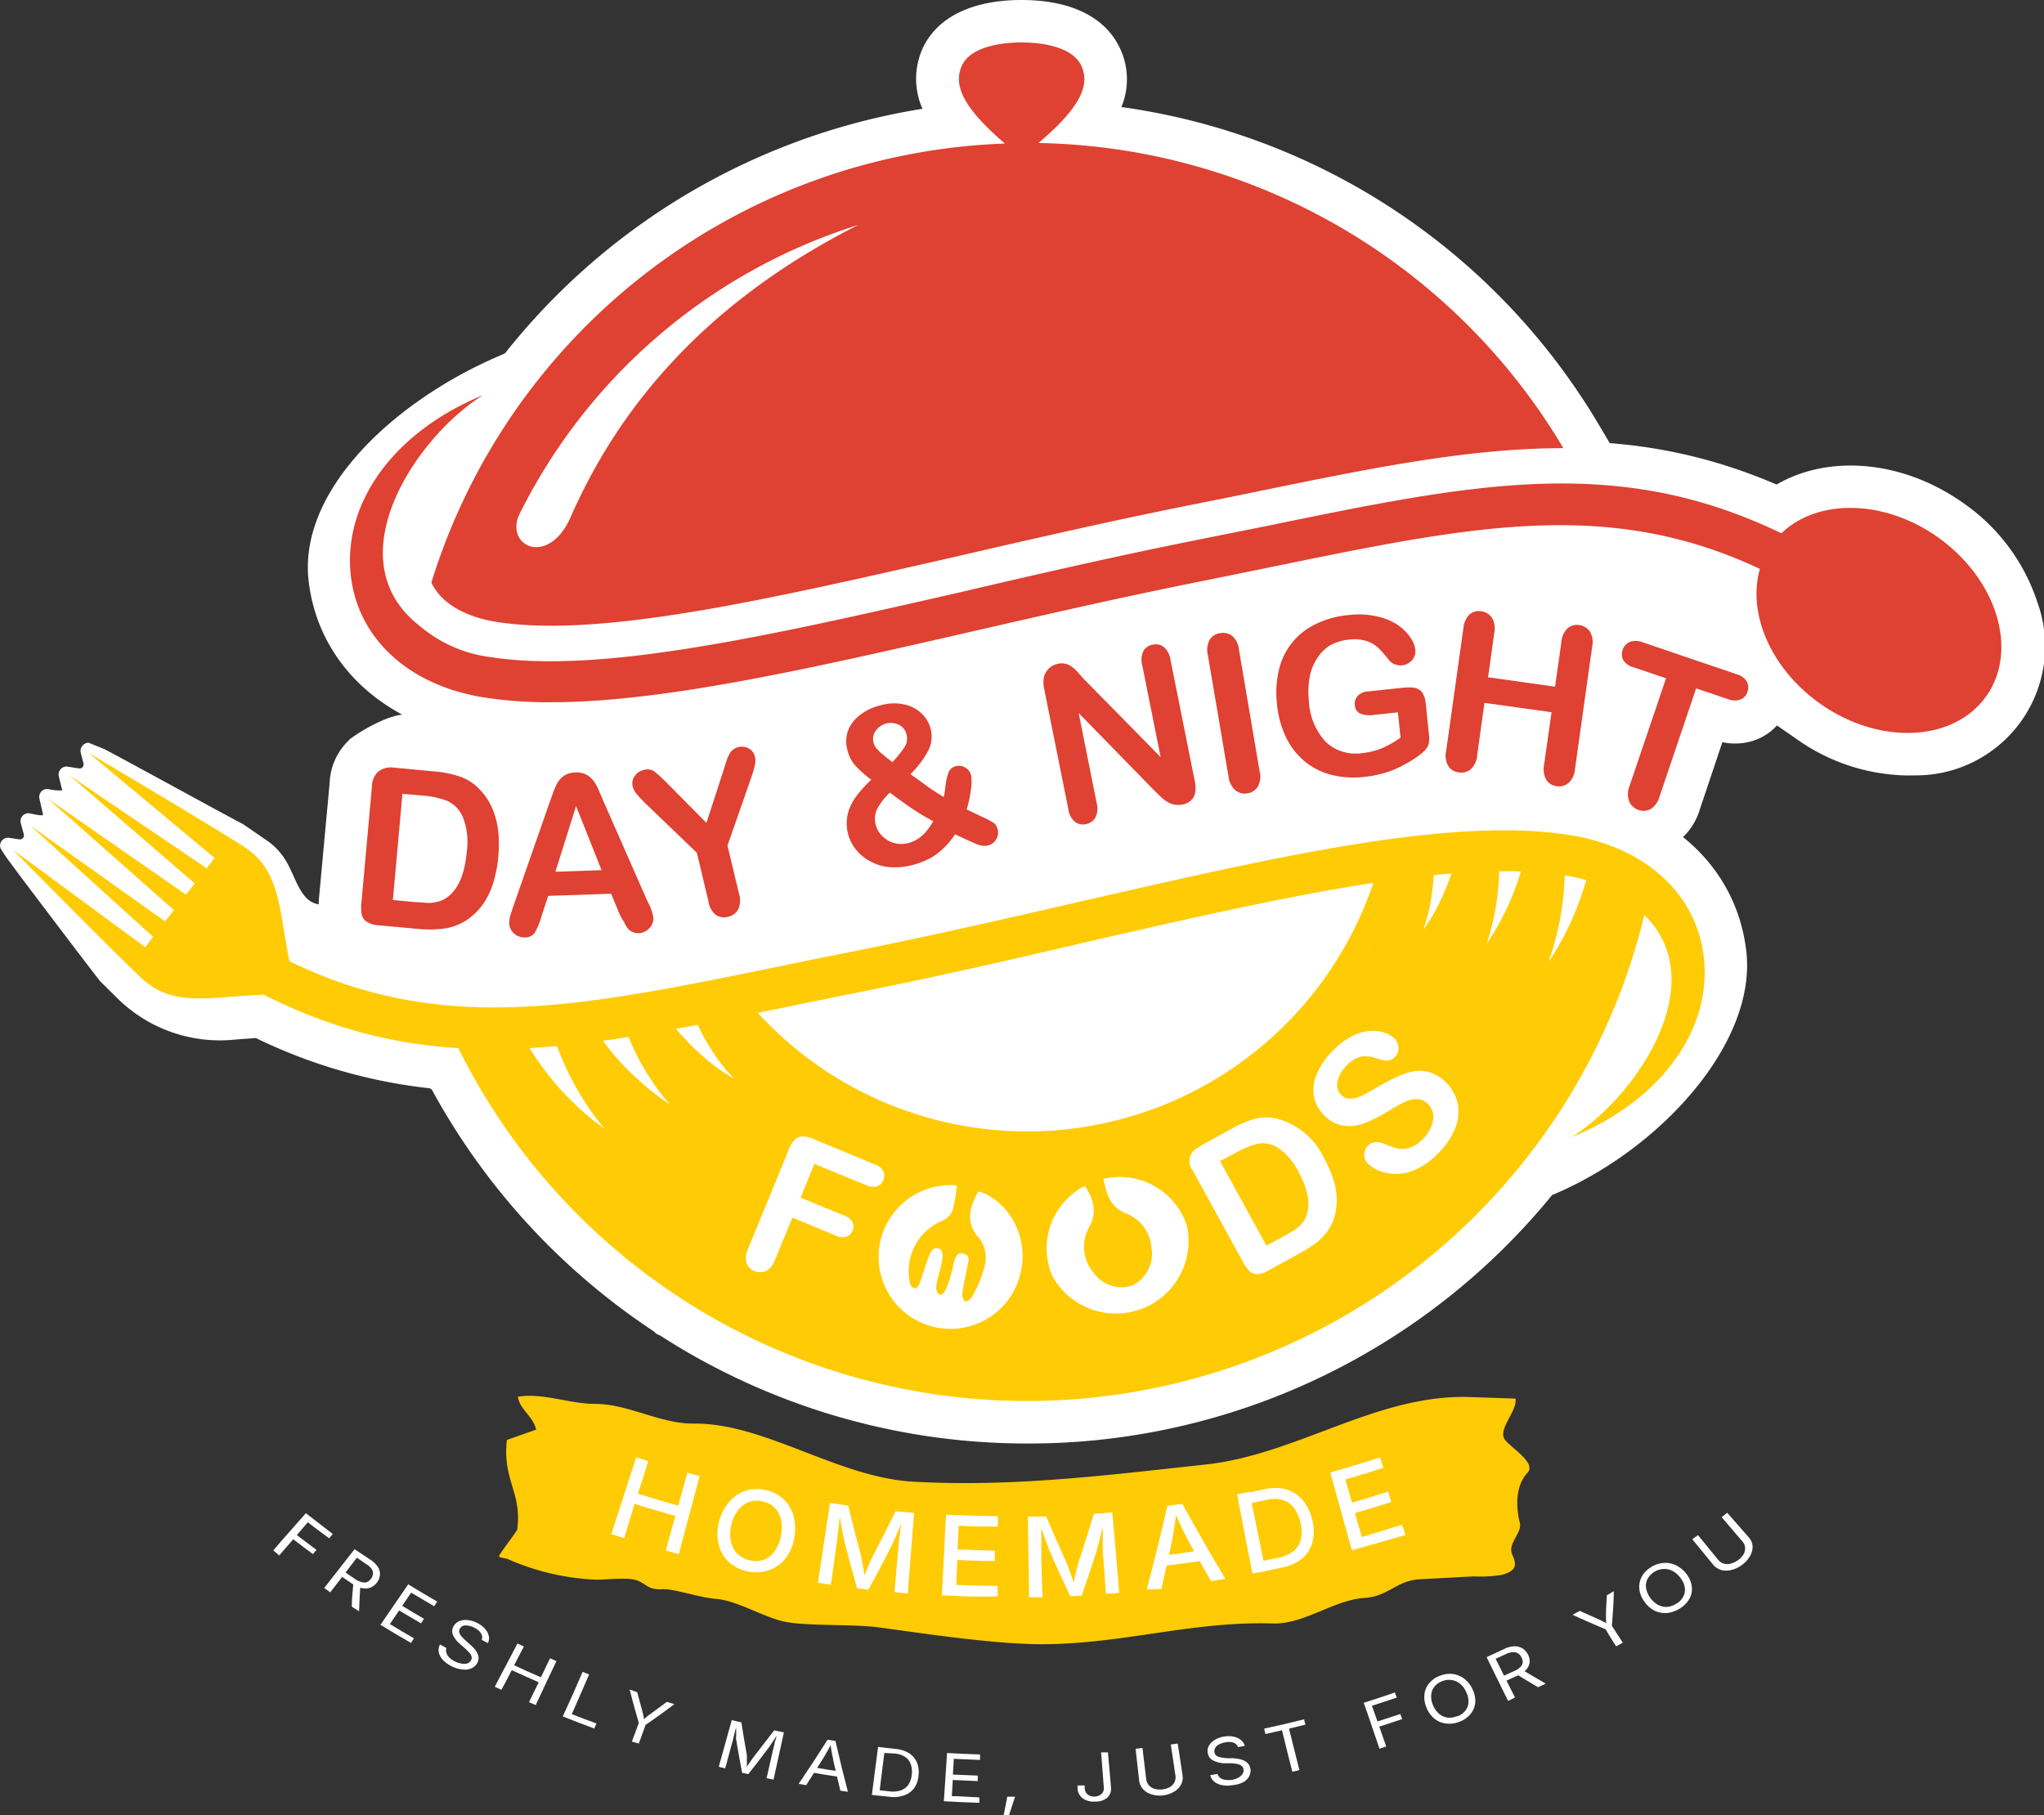 <svg xmlns="http://www.w3.org/2000/svg" viewBox="0 0 197.07 175"><rect x="0" y="0" width="197.07" height="175" fill="#333333" stroke="none"/><defs><style>.cls-1{fill:#fff;}.cls-2{fill:#ffcb05;}.cls-3{fill:#df4132;}</style></defs><g id="Layer_2" data-name="Layer 2"><g id="Layer_1-2" data-name="Layer 1"><g id="Design"><g id="Logo"><path class="cls-1" d="M26.35,149.49c1-1.2,2.1-2.39,3.14-3.59.86.67,1.72,1.33,2.59,2l-.34.42c-.69-.51-1.38-1-2.06-1.55-.35.41-.71.82-1.06,1.24.62.48,1.25.95,1.89,1.42l-.34.41c-.64-.47-1.27-.94-1.9-1.43l-1.35,1.56Z"/><path class="cls-1" d="M31.26,153.11l2.92-3.74,1.51,1a2.36,2.36,0,0,1,.75.72,1.24,1.24,0,0,1,.19.75,1.45,1.45,0,0,1-.27.72,1.54,1.54,0,0,1-.61.5,1.45,1.45,0,0,1-.81.07,2.63,2.63,0,0,1-1-.44l-1.23-.84.33-.42,1.2.82a1.68,1.68,0,0,0,.64.29.79.79,0,0,0,.51,0,1,1,0,0,0,.38-.32,1,1,0,0,0,.19-.46.71.71,0,0,0-.12-.47,1.69,1.69,0,0,0-.51-.47l-.92-.63-2.57,3.34Zm2.66,1.8c0-.82.1-1.64.17-2.45l.65.43c-.05.82-.09,1.65-.12,2.47Z"/><path class="cls-1" d="M36.68,156.66l2.68-3.9c.92.57,1.85,1.12,2.79,1.66l-.29.45-2.22-1.31-.86,1.27c.69.43,1.39.84,2.1,1.25-.1.14-.2.29-.29.44l-2.11-1.24c-.3.43-.6.87-.89,1.31.77.47,1.54.93,2.32,1.37l-.28.45C38.64,157.84,37.65,157.26,36.68,156.66Z"/><path class="cls-1" d="M43.51,160.64a2.88,2.88,0,0,1-.84-.63,1.55,1.55,0,0,1-.37-.72,1.17,1.17,0,0,1,.12-.73l.63.34a.62.62,0,0,0,0,.48,1,1,0,0,0,.28.44,2,2,0,0,0,.49.35,1.93,1.93,0,0,0,.65.22,1.14,1.14,0,0,0,.56,0,.67.67,0,0,0,.38-.3.49.49,0,0,0,.05-.39.93.93,0,0,0-.24-.38,3.59,3.59,0,0,0-.39-.39l-.5-.44a2.39,2.39,0,0,1-.67-.88.93.93,0,0,1,.08-.83,1.2,1.2,0,0,1,.58-.49,1.71,1.71,0,0,1,.82-.08,2.43,2.43,0,0,1,.9.29,2.31,2.31,0,0,1,.74.57,1.53,1.53,0,0,1,.35.68,1,1,0,0,1-.09.67l-.6-.31a.65.65,0,0,0-.07-.63,1.5,1.5,0,0,0-.62-.53,1.74,1.74,0,0,0-.58-.2,1,1,0,0,0-.49,0,.56.56,0,0,0-.33.27.45.45,0,0,0-.05.42,1,1,0,0,0,.25.4c.11.12.22.23.32.32l.41.36.36.34a2.41,2.41,0,0,1,.33.44,1.24,1.24,0,0,1,.17.5,1,1,0,0,1-.13.55,1.16,1.16,0,0,1-.55.5,1.56,1.56,0,0,1-.85.12A3,3,0,0,1,43.51,160.64Z"/><path class="cls-1" d="M47.7,162.63l2.19-4.16.62.28-.94,1.81c.85.4,1.71.79,2.58,1.16l.88-1.83.62.27c-.67,1.42-1.35,2.83-2,4.24l-.65-.28c.31-.64.62-1.28.94-1.92-.87-.38-1.74-.77-2.6-1.17-.32.64-.65,1.27-1,1.9Z"/><path class="cls-1" d="M54.26,165.49q1-2.15,1.91-4.29l.63.25c-.56,1.27-1.11,2.55-1.67,3.82q1.18.47,2.37.9c-.06.16-.13.33-.2.49C56.28,166.29,55.27,165.9,54.26,165.49Z"/><path class="cls-1" d="M60.92,167.92c.23-.6.45-1.2.67-1.8-.31-1.07-.61-2.14-.88-3.22l.73.26c.15.58.31,1.17.47,1.75.05.2.1.38.13.55a4.84,4.84,0,0,1,.08.64l-.27-.08a5.12,5.12,0,0,1,.48-.47,5.55,5.55,0,0,1,.46-.35l1.5-1.11.73.22c-.91.69-1.84,1.36-2.78,2-.21.6-.43,1.2-.65,1.8Z"/><path class="cls-1" d="M69.3,170.35c.42-1.5.83-3,1.25-4.5l.93.22c.16,1.05.34,2.1.53,3.16,0,.07,0,.16,0,.27s0,.23,0,.36,0,.25,0,.38,0,.24,0,.34l-.15,0,.19-.29.21-.32.21-.3.17-.24c.67-.86,1.32-1.72,2-2.59l.94.19-1,4.56-.67-.14c.2-.87.39-1.73.59-2.6,0-.09.05-.2.08-.32l.09-.38c0-.13.07-.26.11-.4s.07-.27.1-.4l0,0c-.08.13-.16.26-.25.39s-.17.27-.26.39-.16.24-.23.34l-.19.25c-.59.79-1.19,1.57-1.81,2.34l-.59-.13c-.18-1-.36-1.91-.52-2.87,0-.07,0-.17-.05-.29s0-.25,0-.4,0-.29,0-.45,0-.32-.05-.49l.06,0c0,.11-.06.24-.09.37s-.06.26-.1.4l-.1.39c0,.12-.06.23-.08.33-.24.86-.47,1.72-.7,2.58Z"/><path class="cls-1" d="M77,172q1.44-2.12,2.79-4.26l.76.12q.56,2.46,1.2,4.9l-.73-.11c-.24-1-.46-1.93-.68-2.9,0-.18-.08-.4-.13-.67s-.1-.6-.15-1l.12,0c-.19.37-.36.68-.5.92s-.25.44-.34.58c-.53.85-1.07,1.7-1.61,2.54Zm1.23-1.11.09-.51c.91.16,1.82.3,2.73.44,0,.17,0,.34-.08.51C80,171.19,79.11,171.05,78.2,170.89Z"/><path class="cls-1" d="M85.33,168.51c-.2,1.54-.39,3.08-.58,4.63l-.69-.08.6-4.63Zm.42,4.73-1.31-.14c0-.17,0-.35.07-.52l1.26.14a2.46,2.46,0,0,0,1.12-.11,1.53,1.53,0,0,0,.71-.56,2.14,2.14,0,0,0,.31-1,2.19,2.19,0,0,0-.12-1,1.38,1.38,0,0,0-.55-.67,2.18,2.18,0,0,0-1-.31L84.94,169l.06-.52,1.35.15a2.84,2.84,0,0,1,1.28.4,2.06,2.06,0,0,1,.76.87,2.44,2.44,0,0,1,.17,1.26,2.46,2.46,0,0,1-.41,1.23,2,2,0,0,1-1,.72A3,3,0,0,1,85.75,173.24Z"/><path class="cls-1" d="M91,173.67c.1-1.55.21-3.1.31-4.65,1.06.06,2.12.11,3.18.14,0,.18,0,.35,0,.53l-2.53-.11-.09,1.52,2.4.1c0,.18,0,.35,0,.53l-2.41-.11-.09,1.56c.88,0,1.77.09,2.65.12,0,.17,0,.35,0,.52Q92.64,173.77,91,173.67Z"/><path class="cls-1" d="M96.77,175c.12-.59.23-1.18.35-1.77h.75c-.19.59-.39,1.18-.58,1.77Z"/><path class="cls-1" d="M105.6,173.7a1.8,1.8,0,0,1-1.2-.3,1.27,1.27,0,0,1-.51-1,2,2,0,0,0,0-.25l.69,0c0,.08,0,.17,0,.25a.81.81,0,0,0,.3.63,1,1,0,0,0,.69.19,1,1,0,0,0,.65-.27.78.78,0,0,0,.2-.67c-.09-1.1-.17-2.21-.26-3.32l.66,0c.1,1.11.2,2.21.29,3.32a1.21,1.21,0,0,1-.36,1.06A1.74,1.74,0,0,1,105.6,173.7Z"/><path class="cls-1" d="M112.18,173.1A2.55,2.55,0,0,1,111,173a1.76,1.76,0,0,1-.81-.51,1.5,1.5,0,0,1-.36-.82c-.11-1-.23-2-.34-3.06l.66-.07.36,3a1.13,1.13,0,0,0,.24.57,1.29,1.29,0,0,0,.54.36,2,2,0,0,0,.79.06,2,2,0,0,0,.74-.24,1.25,1.25,0,0,0,.42-.47,1.09,1.09,0,0,0,.09-.62l-.45-3,.67-.09c.15,1,.31,2,.46,3.05a1.4,1.4,0,0,1-.13.88,1.66,1.66,0,0,1-.64.68A2.69,2.69,0,0,1,112.18,173.1Z"/><path class="cls-1" d="M118.83,172.12a2.86,2.86,0,0,1-1,0,1.61,1.61,0,0,1-.75-.33,1.24,1.24,0,0,1-.4-.63l.7-.12a.79.79,0,0,0,.29.4,1.1,1.1,0,0,0,.5.17,2.44,2.44,0,0,0,.6,0,2.19,2.19,0,0,0,.64-.22,1.2,1.2,0,0,0,.4-.37.62.62,0,0,0,.07-.46.46.46,0,0,0-.22-.33,1,1,0,0,0-.42-.16,4.8,4.8,0,0,0-.56-.06l-.67,0a2.51,2.51,0,0,1-1.08-.29.92.92,0,0,1-.48-.69,1,1,0,0,1,.11-.72,1.48,1.48,0,0,1,.56-.55,2.31,2.31,0,0,1,.87-.32,2.65,2.65,0,0,1,.93,0,1.72,1.72,0,0,1,.71.32,1.09,1.09,0,0,1,.38.57l-.65.13a.72.72,0,0,0-.48-.45,1.55,1.55,0,0,0-.81,0,1.82,1.82,0,0,0-.57.2.83.83,0,0,0-.34.33.58.58,0,0,0-.07.41.51.51,0,0,0,.24.36,1.41,1.41,0,0,0,.45.15l.45.06.55,0a5,5,0,0,1,.5.05,2.65,2.65,0,0,1,.54.13,1.56,1.56,0,0,1,.46.29,1,1,0,0,1,.27.51,1.12,1.12,0,0,1-.09.72,1.38,1.38,0,0,1-.56.6A2.78,2.78,0,0,1,118.83,172.12Z"/><path class="cls-1" d="M122,167.19l-.12-.52c1.29-.27,2.58-.57,3.86-.9,0,.17.09.34.14.51l-1.6.39,1,4-.68.16c-.34-1.34-.68-2.68-1-4Z"/><path class="cls-1" d="M133,168.61c-.51-1.48-1-3-1.52-4.43,1-.32,2-.64,3-1,.07.17.13.33.19.5l-2.4.79.54,1.51,2.2-.72.18.49-2.21.73c.22.63.45,1.27.67,1.91Z"/><path class="cls-1" d="M140.73,166a2.67,2.67,0,0,1-1.29.18,2.25,2.25,0,0,1-1.13-.46,2.67,2.67,0,0,1-.78-1.08,2.56,2.56,0,0,1-.19-1.3,1.94,1.94,0,0,1,.47-1.06,2.33,2.33,0,0,1,1-.7,2.57,2.57,0,0,1,1.24-.18,2.3,2.3,0,0,1,1.11.45,2.57,2.57,0,0,1,.82,1.05,2.36,2.36,0,0,1,.25,1.29,2,2,0,0,1-.46,1.08A2.45,2.45,0,0,1,140.73,166Zm-.22-.51a1.74,1.74,0,0,0,.74-.52,1.4,1.4,0,0,0,.33-.8,1.94,1.94,0,0,0-.21-1,2.08,2.08,0,0,0-.63-.85,1.64,1.64,0,0,0-.82-.34,1.69,1.69,0,0,0-.88.12,1.64,1.64,0,0,0-.72.5,1.4,1.4,0,0,0-.33.8,2,2,0,0,0,.17,1,2.09,2.09,0,0,0,.61.86,1.54,1.54,0,0,0,.83.35A1.81,1.81,0,0,0,140.51,165.45Z"/><path class="cls-1" d="M145.4,164l-2.07-4.22L145,159a2.55,2.55,0,0,1,1-.27,1.51,1.51,0,0,1,.78.2,1.49,1.49,0,0,1,.53.58,1.36,1.36,0,0,1,.17.74,1.25,1.25,0,0,1-.31.71,2.59,2.59,0,0,1-.86.6l-1.35.61-.24-.48,1.31-.59a1.72,1.72,0,0,0,.58-.39.74.74,0,0,0,.2-.43.88.88,0,0,0-.12-.48.94.94,0,0,0-.33-.38.78.78,0,0,0-.49-.12,1.64,1.64,0,0,0-.67.18l-1,.46c.62,1.24,1.24,2.49,1.87,3.73Zm2.89-1.32c-.73-.43-1.46-.87-2.18-1.32l.71-.33c.73.44,1.47.87,2.21,1.3Z"/><path class="cls-1" d="M155.82,158.74c-.35-.55-.7-1.09-1-1.64-1.08-.45-2.15-.92-3.2-1.41l.69-.37,1.73.77c.2.09.38.17.54.26a5.23,5.23,0,0,1,.57.35l-.24.14a4.39,4.39,0,0,1-.07-.65c0-.18,0-.37,0-.56,0-.61.06-1.21.08-1.81l.67-.4c0,1.11-.1,2.22-.18,3.34l1.05,1.62Z"/><path class="cls-1" d="M162,155.06a2.89,2.89,0,0,1-1.25.46,2.33,2.33,0,0,1-1.22-.22,2.61,2.61,0,0,1-1-.9,2.44,2.44,0,0,1-.48-1.23,2.15,2.15,0,0,1,.23-1.14,2.45,2.45,0,0,1,.86-.9,2.61,2.61,0,0,1,1.19-.43,2.32,2.32,0,0,1,1.21.2,2.79,2.79,0,0,1,1.05.85,2.42,2.42,0,0,1,.52,1.21,1.94,1.94,0,0,1-.21,1.16A2.57,2.57,0,0,1,162,155.06Zm-.33-.45a1.8,1.8,0,0,0,.62-.67,1.39,1.39,0,0,0,.15-.86,2,2,0,0,0-.42-.94,2.22,2.22,0,0,0-.82-.7,1.74,1.74,0,0,0-.89-.16,1.89,1.89,0,0,0-1.46.95,1.44,1.44,0,0,0-.15.85,2.34,2.34,0,0,0,1.18,1.67,1.68,1.68,0,0,0,.9.18A2,2,0,0,0,161.64,154.61Z"/><path class="cls-1" d="M168,150.85a2.79,2.79,0,0,1-1.07.52,1.88,1.88,0,0,1-1,0,1.63,1.63,0,0,1-.77-.52l-2-2.44.55-.4,1.95,2.39a1.12,1.12,0,0,0,.53.36,1.29,1.29,0,0,0,.68,0,2,2,0,0,0,.73-.36,1.81,1.81,0,0,0,.53-.59,1.17,1.17,0,0,0,.12-.62,1,1,0,0,0-.26-.57l-2-2.34.54-.42,2.07,2.36a1.43,1.43,0,0,1,.37.83,1.74,1.74,0,0,1-.21.92A2.72,2.72,0,0,1,168,150.85Z"/><path class="cls-2" d="M147.27,142c.89-.92-1.54-2.38-2.15-3.15-.8-1,1.18-2.76,1-4l-4.39-.15c-9-.31-16.7,5.6-25.62,6.52-9.29,1-18.38,2.18-28.07,1.64-7.31-.41-14.35-5.71-21.24-5.6-3.18,0-6.26-1.9-9.42-1.9-2.5,0-5-1.09-7.45-.69.2,1.28,1.48,1.87,1.76,3.17l-2.82,1c-.44,3.92,1.47,5,1,8.63,0,.13-1.84,2.5-1.76,2.61s.69.18.82.23a23.58,23.58,0,0,0,8.5,2c1,0,2.09-.14,3.13-.08,1.73.09,1.55,1.1,3.28,1,1.22-.06,3.35.77,5.27.94,2.15.19,4.89,2,7,2.27,2.3.33,6.37.17,8.54.46,4.69.63,11.56,1.69,16.24,1.63,7.69-.1,14.14-2.23,21.83-2,3,.1,5.88-2.27,8.83-2.46,2.3-.14,3.09-1.68,5.34-1.8l5.2-.28a12.38,12.38,0,0,0,2.73-.15c1.15-.34,1.54-.75,1-1.9s1-2.12.7-3.17C146.15,145.28,146.1,143.26,147.27,142Z"/><path class="cls-1" d="M58.94,147.91l2.4-7.4,1.16.37c-.32,1.05-.65,2.1-1,3.14,1.29.41,2.59.79,3.89,1.15.3-1.06.59-2.11.88-3.17l1.18.32c-.66,2.51-1.33,5-2,7.52l-1.26-.34c.31-1.11.61-2.23.92-3.34-1.31-.36-2.62-.75-3.93-1.16l-1,3.31Z"/><path class="cls-1" d="M72.13,151.52a3.84,3.84,0,0,1-1.82-.88,3.38,3.38,0,0,1-1-1.64,4.32,4.32,0,0,1,0-2.2,4.44,4.44,0,0,1,1-2,3.49,3.49,0,0,1,1.56-1.06,3.68,3.68,0,0,1,1.9-.08,3.61,3.61,0,0,1,1.71.83,3.4,3.4,0,0,1,1,1.58,4.58,4.58,0,0,1,.1,2.2,4.49,4.49,0,0,1-.85,2,3.39,3.39,0,0,1-1.57,1.11A3.78,3.78,0,0,1,72.13,151.52Zm.22-1.07a2.36,2.36,0,0,0,1.32-.07,2.19,2.19,0,0,0,1-.8,3.44,3.44,0,0,0,.62-1.5,3.84,3.84,0,0,0,0-1.63,2.36,2.36,0,0,0-.66-1.13,2.29,2.29,0,0,0-1.14-.57,2.24,2.24,0,0,0-2.32.85,3.54,3.54,0,0,0-.67,1.49,3.43,3.43,0,0,0,0,1.62,2.23,2.23,0,0,0,.65,1.15A2.51,2.51,0,0,0,72.35,150.45Z"/><path class="cls-1" d="M78.86,152.61c.39-2.57.77-5.13,1.16-7.7l1.76.25c.38,1.56.77,3.11,1.19,4.66,0,.13.07.31.11.51s.08.44.12.68.09.48.12.72.07.45.1.64l-.27,0,.24-.58c.09-.22.18-.45.28-.68s.18-.44.27-.64.17-.36.24-.49c.74-1.41,1.46-2.84,2.17-4.27l1.78.16q-.3,3.87-.61,7.76l-1.28-.11c.13-1.39.25-2.78.37-4.17q0-.24.06-.57c0-.23,0-.46.08-.71s0-.5.08-.75,0-.5.08-.73H87l-.3.76-.32.76c-.11.24-.2.46-.3.66l-.23.5c-.69,1.33-1.39,2.67-2.12,4l-1.09-.12c-.42-1.46-.81-2.92-1.19-4.37,0-.14-.08-.32-.12-.53s-.09-.45-.14-.7-.09-.53-.14-.81-.1-.56-.14-.84l.1,0c0,.21-.05.44-.08.69s-.05.5-.08.75-.06.49-.09.72-.05.42-.07.59c-.2,1.38-.39,2.77-.58,4.15Z"/><path class="cls-1" d="M90.81,153.81q.21-3.88.4-7.77c1.66.08,3.31.13,5,.15,0,.34,0,.68,0,1-1.27,0-2.53,0-3.79-.09,0,.77-.07,1.54-.1,2.31,1.2,0,2.39.09,3.59.1,0,.34,0,.68,0,1-1.21,0-2.41-.05-3.62-.1,0,.8-.07,1.6-.1,2.4,1.34.05,2.67.09,4,.1,0,.34,0,.68,0,1C94.36,154,92.59,153.9,90.81,153.81Z"/><path class="cls-1" d="M99.22,154l-.12-7.78,1.77,0c.62,1.47,1.27,2.93,1.93,4.39.06.13.12.3.2.49l.23.65.24.69c.07.23.14.43.2.61l-.27,0c0-.18.08-.38.14-.61s.1-.47.16-.71.11-.47.17-.68a4.36,4.36,0,0,1,.15-.52q.75-2.28,1.44-4.57l1.78-.14q.35,3.87.67,7.76l-1.28.1-.31-4.18c0-.16,0-.35,0-.57s0-.46,0-.71,0-.5,0-.75,0-.5,0-.73h.09c0,.26-.11.53-.17.8s-.13.54-.19.8-.12.49-.18.7l-.15.53c-.46,1.43-.94,2.86-1.43,4.29l-1.1.05c-.65-1.37-1.28-2.74-1.88-4.12-.06-.13-.13-.29-.21-.49l-.25-.68c-.09-.24-.18-.5-.27-.77s-.19-.53-.28-.8h.1c0,.21,0,.44,0,.69s0,.5,0,.76,0,.49,0,.72,0,.43,0,.6c0,1.39.07,2.79.11,4.19Z"/><path class="cls-1" d="M110.55,153.26q1.08-4,2-8.08L114,145q2,3.65,4.14,7.22l-1.38.23q-1.15-2-2.25-4c-.17-.33-.36-.72-.58-1.17s-.45-1-.73-1.63l.24,0c-.08.7-.17,1.29-.25,1.79s-.15.92-.22,1.27c-.32,1.5-.65,3-1,4.49Zm1.37-2.23-.12-1c1.42-.17,2.83-.37,4.24-.59l.15,1C114.77,150.66,113.35,150.86,111.92,151Z"/><path class="cls-1" d="M120.46,143.84l1.56,7.63-1.27.25c-.49-2.55-1-5.09-1.48-7.64Zm3,7.33-2,.43c-.06-.35-.13-.69-.2-1l2-.41a3.27,3.27,0,0,0,1.48-.66,2.08,2.08,0,0,0,.69-1.16,3.48,3.48,0,0,0-.06-1.59,3.58,3.58,0,0,0-.65-1.43,2.18,2.18,0,0,0-1.09-.74,3.2,3.2,0,0,0-1.51,0c-.65.15-1.31.28-2,.41l-.21-1,2-.43a4.37,4.37,0,0,1,2.07,0,3.29,3.29,0,0,1,1.57,1,4.52,4.52,0,0,1,.95,1.91,4.22,4.22,0,0,1,.05,2.14,3.19,3.19,0,0,1-1,1.63A4.6,4.6,0,0,1,123.44,151.17Z"/><path class="cls-1" d="M130.34,149.47c-.7-2.5-1.39-5-2.09-7.5,1.61-.45,3.22-.93,4.81-1.45.11.33.21.65.32,1-1.22.4-2.44.77-3.67,1.13.21.74.43,1.48.64,2.23,1.17-.34,2.32-.69,3.48-1.06.1.32.2.64.31,1-1.17.37-2.33.73-3.5,1.07l.66,2.3c1.3-.37,2.59-.77,3.88-1.19l.32,1Q132.92,148.75,130.34,149.47Z"/><g id="Label_3" data-name="Label 3"><circle class="cls-1" cx="99.56" cy="74.18" r="60.16" transform="translate(3.93 153.36) rotate(-76.32)"/><path class="cls-1" d="M41.59,56.15c.9,1.92,3.14,3.29,6.26,3.79,9.94,1.57,25.92-2.09,44.42-6.32,7.32-1.67,14.89-3.41,22.76-5q3.41-.68,6.57-1.33c10.83-2.22,20.15-4.13,29.13-4.1a60.08,60.08,0,0,0-50.61-29.42c3.89-3.3,5-5.53,4.12-7.48S100,4.09,98.49,4.09s-4.82.26-5.74,2.22.23,4.2,4.14,7.51A60.12,60.12,0,0,0,41.59,56.15Z"/><path class="cls-1" d="M53.1,64.4A37.43,37.43,0,0,1,47.21,64c-4.5-.71-7.81-2.87-9.32-6.09l-.68-1.44.47-1.51A64.29,64.29,0,0,1,88.94,10.49,7.13,7.13,0,0,1,89,4.57C90.42,1.62,93.78,0,98.49,0s8,1.61,9.44,4.55a7,7,0,0,1,.19,5.77,63.69,63.69,0,0,1,46.13,30.8l3.68,6.21-7.21,0c-8.57,0-17.71,1.85-28.29,4l-6.6,1.34c-7.82,1.56-15.36,3.28-22.65,5C77.45,61.21,63.51,64.4,53.1,64.4Zm-6.88-9.21a7.17,7.17,0,0,0,2.27.7c9.16,1.45,24.76-2.12,42.84-6.25,7.37-1.69,15-3.43,22.9-5l6.55-1.33a217.5,217.5,0,0,1,22.48-3.83,55.63,55.63,0,0,0-43.21-21.59l-1.5,0L97,17.91A56.09,56.09,0,0,0,46.22,55.19ZM97.08,8.29a15.33,15.33,0,0,0,1.41,1.48A14.16,14.16,0,0,0,99.9,8.29,11.09,11.09,0,0,0,97.08,8.29Z"/><path class="cls-1" d="M186.8,51.76c-5.2-3.64-11.58-3.67-15-.33-15.82-7.65-29.59-4.83-49.46-.75L115.7,52c-7.82,1.56-15.37,3.29-22.67,5-18.85,4.31-35.12,8-45.72,6.36a13,13,0,0,1-6.83-3c-8.26-6.37-.45-18.17,6.09-22.26C38,41.62,33,48.49,33.83,55.56c.72,6.07,5.65,10.56,12.87,11.69a40.24,40.24,0,0,0,6.39.46c10.83,0,24.94-3.23,40.84-6.87,7.27-1.67,14.79-3.39,22.56-4.93l6.62-1.35c18.9-3.87,32-6.55,46.58.3-1.24,4.27,1,9.65,5.84,13,5.73,4,12.91,3.66,16-.79S192.54,55.78,186.8,51.76Z"/><path class="cls-1" d="M183.93,74.77a18.89,18.89,0,0,1-10.75-3.54c-4.91-3.43-9.87-6.33-9.94-11.41C150.9,55,141.16,55,123.93,58.57l-1.14.24-5.5,1.11c-7.69,1.53-15.16,3.24-22.38,4.89-16.39,3.76-30.48,7-41.82,7a45.79,45.79,0,0,1-7-.5C37,69.86,30.71,64,29.76,56.05c-1.06-8.94,8.65-17.76,19-22v7.52C45.18,43.75,41.22,48.87,41,53a4.52,4.52,0,0,0,2,4.12l.25.22a9,9,0,0,0,4.72,2c9.82,1.56,25.72-2.08,44.13-6.3,7-1.59,14.85-3.4,22.83-5l6.49-1.32c19.48-4,33.74-6.93,49.87,0,5-2.92,12.09-2.35,17.88,1.7a18.74,18.74,0,0,1,7.26,9.64,12.45,12.45,0,0,1-11.68,16.7Zm-10-19.72-.28,1c-.66,2.29.58,6,4.25,8.53a10.74,10.74,0,0,0,6.45,2,4.32,4.32,0,0,0,4.27-6.1,10.69,10.69,0,0,0-4.13-5.35h0c-3.86-2.7-8-2.5-9.86-.74Z"/><path class="cls-1" d="M151.38,80.52c-11.35-1.81-28,2-47.23,6.41-7.27,1.67-14.79,3.39-22.56,4.94q-3.42.67-6.61,1.34c-19.13,3.92-32.33,6.62-47.1-.54l0,0c-1-4.81-.82-8.57-4.17-10.86-2.07-1.41-15.19-9.19-15.19-9.19L20.69,82.72l-.76,1L6.69,74.75,18.78,85.18l-.85,1.08L4.61,77,16.77,87.75l-.85,1.09-13-9.24L14.76,90.32l-.76,1L1.24,81.93s10.7,10.85,12.57,12.53c3,2.7,6.63,1.62,11.53,1.45l0,0a46.71,46.71,0,0,0,18.82,5.18,61.12,61.12,0,0,0,21.42,24.1l0,0,0,0a61.21,61.21,0,0,0,92.85-36.9c6.67,6.51-.75,17.52-7,21.44,8.61-3.57,13.62-10.45,12.77-17.51C163.54,86.15,158.6,81.67,151.38,80.52ZM126,99.79l0,0,0,0Zm-44.11,7.35-.06,0,.11.06Zm-6.14-10,6.59-1.34c7.83-1.55,15.38-3.28,22.68-5,10-2.29,19.26-4.4,27.35-5.64A35.21,35.21,0,0,1,73.07,97.66Z"/><path class="cls-1" d="M9.66,94.61c.17.28-8.48-11.11-8.61-11.36a13,13,0,0,1-1-1.47.76.76,0,0,1,.82-1l1,.15a.39.39,0,0,0,.43-.48L2,79.36a.76.76,0,0,1,.9-.93c.65.14,1.31.27,1.25.1L3.8,77a.76.76,0,0,1,.84-.92A5.39,5.39,0,0,0,6,76.21l-.33-1.36a.76.76,0,0,1,.86-.93l1.09.17a.39.39,0,0,0,.43-.48l-.26-1a.8.8,0,0,1,.74-1l1.47.59c.31.11,13.81,7.52,13.39,7.23l2.54,1.75a6.36,6.36,0,0,1,1.81,2.12c.36.68.61,1.29.71,1.5,1.52,3.38,2.34,1.73,4.2,3.23,3.45,2.79-1.84-2.65-1.23,1,0,.26.08.52.13.78,7.94,3.39,15.57,3.73,24.47,2.63a.48.48,0,0,0,.24-.84l-8-6.49,12.63,6.52a.45.45,0,0,0,.3,0c4-.67,8.29-1.55,13-2.51l.28-.06,6.36-1.29c7.65-1.52,15.08-3.22,22.27-4.87l.37-.08c19.58-4.48,36.5-8.35,48.59-6.42,9.11,1.44,15.35,7.29,16.3,15.25,1.08,8.93-8.38,19.28-18.73,23.58l2.63-3.44A65.11,65.11,0,0,1,99,139.18h0a65.17,65.17,0,0,1-35.33-10.4l-.38-.17-.25-.24a65.39,65.39,0,0,1-21.35-23.21.44.44,0,0,0-.35-.24A50.93,50.93,0,0,1,24.7,100.1a.56.56,0,0,0-.25,0l-1.74.13a14.08,14.08,0,0,1-11.2-3.79m56.65,25.53A56.9,56.9,0,0,0,99,131h0a56.89,56.89,0,0,0,55.51-43.66l.37-1.51a15.08,15.08,0,0,0-4.17-1.25h0a52.42,52.42,0,0,0-13.86.1l-.61,1.81a39.17,39.17,0,0,1-8.57,14.3l1.67,1.37-.37.52-.56.42-1.42-1.6a40.29,40.29,0,0,1-3.84,3.41,39.13,39.13,0,0,1-21,8.1l7,3.61-29-5.64-.9-.7-13.62-11a104.67,104.67,0,0,1-16.76,2,57.24,57.24,0,0,0,19,20.5Zm14-21.93a31.13,31.13,0,0,0,43.19-9.42c-6,1.18-12.57,2.67-19.36,4.23-6.94,1.59-14.81,3.39-22.79,5ZM18.53,92.15A26.69,26.69,0,0,0,22.06,92c.39,0,.79-.07,1.19-.09l.29-.37c-.07-.4-.14-.79-.2-1.17a26,26,0,0,0-.72-3.48l-.25.32h0l-2,2.59,0,0Z"/><path class="cls-1" d="M36.55,89.14l3.93.36a11.45,11.45,0,0,0,1.85,0,5.55,5.55,0,0,0,1.57-.32,5.22,5.22,0,0,0,1.39-.76,6.23,6.23,0,0,0,1.4-1.5,7.56,7.56,0,0,0,.9-2,12.13,12.13,0,0,0,.46-2.46c.24-2.75-.35-4.86-1.77-6.35a4.7,4.7,0,0,0-1.9-1.26,10.43,10.43,0,0,0-2.6-.52L37.85,74a1.92,1.92,0,0,0-1.45.32,2,2,0,0,0-.57,1.39l-1,11.07a4.46,4.46,0,0,0,0,1.21,1.16,1.16,0,0,0,.48.76A2.44,2.44,0,0,0,36.55,89.14ZM38.8,76.57l2,.17a8.1,8.1,0,0,1,2.33.51,3,3,0,0,1,1.51,1.57A6.6,6.6,0,0,1,45,82.23c-.19,2.12-.82,3.56-1.91,4.34a2.49,2.49,0,0,1-.84.39,3.83,3.83,0,0,1-.9.13c-.39,0-.78,0-1.18-.07l-2.28-.21Z"/><path class="cls-1" d="M41.6,93.65c-.51,0-1,0-1.54-.08l-3.78-.35a6.59,6.59,0,0,1-3.1-1L33,92.12a5.31,5.31,0,0,1-2.17-3.42,9.41,9.41,0,0,1-.05-2.36l1-10.83a6,6,0,0,1,1.72-4l.27-.28.32-.22c1.25-.87,3.85-2.32,5.35-2.11l2.75,1.44a14.58,14.58,0,0,1,3.53.72,9,9,0,0,1,3.59,2.36c2.23,2.32,3.2,5.53,2.84,9.49a16.1,16.1,0,0,1-.6,3.26,11.75,11.75,0,0,1-1.4,3,10.44,10.44,0,0,1-2.32,2.5,9.34,9.34,0,0,1-2.51,1.38,10.32,10.32,0,0,1-2.68.56C42.28,93.64,41.94,93.65,41.6,93.65Z"/><path class="cls-1" d="M57.71,76.1a4,4,0,0,0-.46-.81,2.17,2.17,0,0,0-.71-.6,2,2,0,0,0-1.06-.2,2.06,2.06,0,0,0-1,.27,2.14,2.14,0,0,0-.67.67,5.65,5.65,0,0,0-.45,1l-.36,1-3.49,10c-.14.4-.24.71-.3.94a2,2,0,0,0-.08.64,1.31,1.31,0,0,0,.47.95,1.42,1.42,0,0,0,1,.39,1.13,1.13,0,0,0,1-.44,6.68,6.68,0,0,0,.65-1.56l.65-2,6.07-.21.78,1.88c.1.23.23.5.39.8a3,3,0,0,0,.39.67,1.15,1.15,0,0,0,.45.33,1.17,1.17,0,0,0,.61.11,1.44,1.44,0,0,0,1-.47,1.4,1.4,0,0,0,.4-1,5,5,0,0,0-.52-1.6l-4.24-9.64C58,76.78,57.84,76.39,57.71,76.1Zm-4.16,8,2-6.35L58,83.9Z"/><path class="cls-1" d="M50.66,94.44h-.12A5.47,5.47,0,0,1,46.85,93,5.39,5.39,0,0,1,45,89.21V89.1a6.52,6.52,0,0,1,.23-1.81c.08-.3.21-.7.39-1.21l3.49-10c.08-.26.21-.61.35-1a10.1,10.1,0,0,1,.79-1.74,6.21,6.21,0,0,1,2.06-2.08,6.63,6.63,0,0,1,1.19-.54l1.63-5.13,2,5a6.06,6.06,0,0,1,1.21.44,6.37,6.37,0,0,1,2.22,1.86,7.81,7.81,0,0,1,.9,1.57c.15.31.33.73.54,1.25l4.16,9.46A9,9,0,0,1,67,87.92l0,.53a5.59,5.59,0,0,1-5.33,5.6,5.22,5.22,0,0,1-2.49-.47,5.17,5.17,0,0,1-1.91-1.46l-.08-.1a7.09,7.09,0,0,1-.84-1.37l-.15-.29-.42,0A11.42,11.42,0,0,1,55.09,92l-.32.48A5.24,5.24,0,0,1,50.66,94.44Z"/><path class="cls-1" d="M72.8,73.77a1.67,1.67,0,0,0,0-.83,1.16,1.16,0,0,0-.57-.76,1.31,1.31,0,0,0-1-.15,1.33,1.33,0,0,0-.57.28,1.41,1.41,0,0,0-.36.48,4.73,4.73,0,0,0-.25.62c-.07.21-.15.48-.25.79l-1.67,5.14-3.78-3.82a12.65,12.65,0,0,0-1.27-1.16,1.21,1.21,0,0,0-1-.12,1.37,1.37,0,0,0-.88.6,1.22,1.22,0,0,0-.18,1,1.83,1.83,0,0,0,.36.69,13.05,13.05,0,0,0,.94,1l4.89,4.7,1.12,4.7a2,2,0,0,0,.74,1.29,1.4,1.4,0,0,0,1.16.19,1.44,1.44,0,0,0,1-.72,2.07,2.07,0,0,0,.09-1.47l-1.12-4.68L72.42,75A10.46,10.46,0,0,0,72.8,73.77Z"/><path class="cls-1" d="M69.84,92.56a5.47,5.47,0,0,1-3.11-1l-.25-.18a6.13,6.13,0,0,1-2.18-3.65l-.82-3.41-4-3.87a17.92,17.92,0,0,1-1.26-1.37,6.05,6.05,0,0,1-1.15-2.21,5.44,5.44,0,0,1,4-6.63,5.34,5.34,0,0,1,4.18.61l.36.25.71.59c.1-.24.21-.5.33-.75a5.4,5.4,0,0,1,1.31-1.72l.13-.11a5.53,5.53,0,0,1,6.24-.5A5.35,5.35,0,0,1,76.79,72a5.77,5.77,0,0,1,0,2.71h0a14.43,14.43,0,0,1-.53,1.73l-1.85,5.3.81,3.4a6.06,6.06,0,0,1-.33,4.25l-.11.22a5.56,5.56,0,0,1-3.55,2.75A5.45,5.45,0,0,1,69.84,92.56ZM64.49,73.87l0,0Z"/><path class="cls-1" d="M89.72,70.21a3.13,3.13,0,0,0-.86-1.44,3.42,3.42,0,0,0-1.68-.88,4.72,4.72,0,0,0-2.27.08,5.22,5.22,0,0,0-2.07,1,3.4,3.4,0,0,0-1.08,1.58,3.19,3.19,0,0,0,0,1.81,3.4,3.4,0,0,0,.77,1.42A11.32,11.32,0,0,0,84,75.18a13.22,13.22,0,0,0-1.22,1.26,5.83,5.83,0,0,0-.8,1.24,4,4,0,0,0,.48,4.2A4.31,4.31,0,0,0,83.82,83a4.7,4.7,0,0,0,1.89.56,6.65,6.65,0,0,0,2.31-.2,8,8,0,0,0,1.7-.65,6,6,0,0,0,1.32-1,7.3,7.3,0,0,0,1.07-1.35c1.14.54,1.88.87,2.23,1a1.61,1.61,0,0,0,1,.06,1.19,1.19,0,0,0,.73-.57,1.22,1.22,0,0,0,.14-1,1,1,0,0,0-.36-.58,9.26,9.26,0,0,0-1.21-.63L93.2,78a11.5,11.5,0,0,0,.42-2,4.17,4.17,0,0,0,0-1.32,1.13,1.13,0,0,0-.57-.73,1.2,1.2,0,0,0-.91-.12,1,1,0,0,0-.67.54,5.38,5.38,0,0,0-.3,1.26q-.11.85-.18,1.17c-.27-.16-.56-.35-.92-.58s-.71-.48-1.08-.76l-1.21-.87a9.36,9.36,0,0,0,1.71-2.25A3,3,0,0,0,89.72,70.21Zm-5.31.25a1.78,1.78,0,0,1,2.27-.6,1.37,1.37,0,0,1,.72.92A1.51,1.51,0,0,1,87.23,72a9.29,9.29,0,0,1-1.17,1.48h0c-.37-.26-.66-.51-.88-.69a4.12,4.12,0,0,1-.61-.57,1.42,1.42,0,0,1-.34-.61A1.39,1.39,0,0,1,84.41,70.46ZM88,78a21.34,21.34,0,0,0,2,1.22,8.36,8.36,0,0,1-.69,1,3.65,3.65,0,0,1-.78.69,3.18,3.18,0,0,1-.94.42,2.69,2.69,0,0,1-1,.06,2.51,2.51,0,0,1-1-.34,2.76,2.76,0,0,1-.72-.64,2.06,2.06,0,0,1-.41-.84A2.13,2.13,0,0,1,84.57,78a6.07,6.07,0,0,1,1.2-1.57C86.62,77.09,87.34,77.61,88,78Z"/><path class="cls-1" d="M86.31,87.68c-.32,0-.64,0-1,0a8.83,8.83,0,0,1-3.46-1,8.23,8.23,0,0,1-4.07-5.12,8,8,0,0,1-.24-2.92,8.13,8.13,0,0,1,.74-2.66c.09-.18.18-.35.28-.52a7.38,7.38,0,0,1-.75-6,7.52,7.52,0,0,1,2.4-3.52A9.28,9.28,0,0,1,83.88,64,9,9,0,0,1,88,63.88a7.46,7.46,0,0,1,3.7,1.94,7.22,7.22,0,0,1,2,3.31,6.6,6.6,0,0,1,.17.77,5.14,5.14,0,0,1,1.2.49,5.22,5.22,0,0,1,2.56,3.31l.07.31a8.28,8.28,0,0,1,.1,1.72l.26.17.34.24a5.13,5.13,0,0,1,1.78,2.77,5.36,5.36,0,0,1-3.73,6.49l-.11,0a5.65,5.65,0,0,1-3.13-.11,9.72,9.72,0,0,1-1.54,1,11.89,11.89,0,0,1-2.62,1A10.3,10.3,0,0,1,86.31,87.68Z"/><path class="cls-1" d="M103.85,64.76a3.71,3.71,0,0,0-.56-.49A1.64,1.64,0,0,0,102,64a1.74,1.74,0,0,0-1.37,1.35,3.14,3.14,0,0,0,.07,1.18L103,78a1.94,1.94,0,0,0,.63,1.2,1.29,1.29,0,0,0,1.09.24,1.35,1.35,0,0,0,.91-.63,1.91,1.91,0,0,0,.13-1.37L104,68.75l7.3,7.55.62.6a3.28,3.28,0,0,0,.63.48,1.88,1.88,0,0,0,.68.26,2.29,2.29,0,0,0,.74,0c1.07-.22,1.47-1,1.21-2.28l-2.34-11.69a2,2,0,0,0-.63-1.22,1.29,1.29,0,0,0-1.09-.23,1.25,1.25,0,0,0-.9.63,2,2,0,0,0-.1,1.36L111.9,73l-7.46-7.62Z"/><path class="cls-1" d="M118.63,85.76l-4-4.1a6.34,6.34,0,0,1-1.9,0l-.13,0a6.07,6.07,0,0,1-2.18-.82,7.44,7.44,0,0,1-.91-.66c-.07.15-.13.31-.21.46l-.12.22a5.42,5.42,0,0,1-3.64,2.59,5.35,5.35,0,0,1-4.43-1l-.2-.17A6.06,6.06,0,0,1,99,78.72L96.69,67.41a7.67,7.67,0,0,1-.13-2.53l.06-.34a5.76,5.76,0,0,1,1.65-3l.11-.1-1.11-5.56,4,4.11a5.69,5.69,0,0,1,2.39,0,5.54,5.54,0,0,1,2,.88,8.67,8.67,0,0,1,.72.58l.15-.36.16-.32a5.49,5.49,0,0,1,8.06-1.63l.26.22a6,6,0,0,1,1.9,3.54l2.32,11.59a5.92,5.92,0,0,1-1.67,5.76Z"/><path class="cls-1" d="M119.1,76.21a1.37,1.37,0,0,0,1.14.28,1.43,1.43,0,0,0,1-.64,2,2,0,0,0,.18-1.45l-2-11.78a2,2,0,0,0-.65-1.31,1.44,1.44,0,0,0-1.17-.26,1.33,1.33,0,0,0-1,.64,2,2,0,0,0-.18,1.44l2,11.78A2,2,0,0,0,119.1,76.21Z"/><path class="cls-1" d="M120,80.61a5.48,5.48,0,0,1-3.45-1.23l-.18-.15a6.15,6.15,0,0,1-1.94-3.73l-2-11.56a6.13,6.13,0,0,1,.59-4.18l.12-.21A5.42,5.42,0,0,1,116.92,57a5.57,5.57,0,0,1,4.34,1.05l.26.22a6.14,6.14,0,0,1,2,3.77l2,11.55a6.16,6.16,0,0,1-.59,4.17l-.16.28a5.52,5.52,0,0,1-3.79,2.48A6.19,6.19,0,0,1,120,80.61Z"/><path class="cls-1" d="M127,63.46a3.83,3.83,0,0,1,1.29-1.21,4.75,4.75,0,0,1,1.83-.56,3.91,3.91,0,0,1,1.7.14,3.08,3.08,0,0,1,1.12.65A11.56,11.56,0,0,1,134,63.72a1.42,1.42,0,0,0,.55.36,1.39,1.39,0,0,0,.64.09,1.41,1.41,0,0,0,1-.51,1.3,1.3,0,0,0,.31-1,2.6,2.6,0,0,0-.49-1.19,4.64,4.64,0,0,0-1.22-1.2,5.85,5.85,0,0,0-2-.82,7.91,7.91,0,0,0-2.7-.13,9,9,0,0,0-3.21.88,6.49,6.49,0,0,0-3.54,4.44,9.54,9.54,0,0,0-.18,3.28,9.41,9.41,0,0,0,.87,3.19,6.89,6.89,0,0,0,1.78,2.3,6.57,6.57,0,0,0,2.56,1.31,9,9,0,0,0,3.18.21,10.66,10.66,0,0,0,2.68-.62,12,12,0,0,0,2.49-1.36,4.16,4.16,0,0,0,.72-.61,1.43,1.43,0,0,0,.36-.66,3,3,0,0,0,0-.94l-.3-2.89a2.18,2.18,0,0,0-.41-1.12,1.25,1.25,0,0,0-.75-.43,5,5,0,0,0-1.09,0l-3.42.36a1.4,1.4,0,0,0-.94.43,1.06,1.06,0,0,0-.27.88.9.9,0,0,0,.52.82,2.5,2.5,0,0,0,1.3.13l2.33-.25L135,71.1a9.9,9.9,0,0,1-1.77,1,6.5,6.5,0,0,1-1.94.48,4.16,4.16,0,0,1-3.5-1.08,6.25,6.25,0,0,1-1.63-4,8.15,8.15,0,0,1,.08-2.26A4.86,4.86,0,0,1,127,63.46Z"/><path class="cls-1" d="M130.51,79.06a12.77,12.77,0,0,1-3.18-.4,10.63,10.63,0,0,1-4.17-2.11,11.07,11.07,0,0,1-2.87-3.7,14.37,14.37,0,0,1-1-9.14,10.52,10.52,0,0,1,5.77-7.23,13.54,13.54,0,0,1,4.54-1.26,12.33,12.33,0,0,1,4,.21,9.94,9.94,0,0,1,3.33,1.4,8.65,8.65,0,0,1,2.31,2.24,6.77,6.77,0,0,1,1.21,3l0,.12a5.59,5.59,0,0,1-.17,2.12h0a6.15,6.15,0,0,1,1.2,3.19l.28,2.75a6.84,6.84,0,0,1,0,2.07l-.06.33a5.49,5.49,0,0,1-1.39,2.53A7.36,7.36,0,0,1,139,76.32a16.57,16.57,0,0,1-3.26,1.77,14.81,14.81,0,0,1-3.81.89A10.85,10.85,0,0,1,130.51,79.06Z"/><path class="cls-1" d="M143.86,59.5a1.48,1.48,0,0,0-1-.61,1.42,1.42,0,0,0-1.16.31,2.13,2.13,0,0,0-.58,1.33l-1.66,11.83a2,2,0,0,0,.21,1.45,1.34,1.34,0,0,0,1,.61,1.44,1.44,0,0,0,1.16-.3,2.05,2.05,0,0,0,.62-1.34l.7-5.06,6.47.9-.72,5.07a2.12,2.12,0,0,0,.21,1.44,1.37,1.37,0,0,0,1,.62,1.41,1.41,0,0,0,1.15-.31,2,2,0,0,0,.62-1.33l1.66-11.83a2,2,0,0,0-.23-1.45,1.48,1.48,0,0,0-1-.61,1.38,1.38,0,0,0-1.14.31,2,2,0,0,0-.6,1.33l-.61,4.3-6.46-.91.6-4.3A2,2,0,0,0,143.86,59.5Z"/><path class="cls-1" d="M150.34,79.86a6.78,6.78,0,0,1-.77,0,5.46,5.46,0,0,1-3.91-2.44l-.16-.28a3.64,3.64,0,0,1-.3-.63,6.76,6.76,0,0,1-.57.62l-.21.19a5.5,5.5,0,0,1-4.32,1.21A5.42,5.42,0,0,1,136.2,76l-.14-.24a6.16,6.16,0,0,1-.67-4.12L137,60.08a6.15,6.15,0,0,1,1.73-3.74l.26-.24a5.45,5.45,0,0,1,4.4-1.26,5.52,5.52,0,0,1,3.82,2.34l.18.3a6.53,6.53,0,0,1,.35.7c.15-.19.32-.37.49-.55l.23-.21a5.62,5.62,0,0,1,8.18,1.06l.2.3a6.11,6.11,0,0,1,.71,4.18L156,74.56a6.09,6.09,0,0,1-1.86,3.84l-.24.21A5.5,5.5,0,0,1,150.34,79.86Z"/><path class="cls-1" d="M167.47,65l-9.11-3.1a1.74,1.74,0,0,0-1.19,0h0a1.31,1.31,0,0,0-.61,1.74,1.66,1.66,0,0,0,1,.7l3.13,1.06-3.54,10.44a2,2,0,0,0,0,1.46,1.51,1.51,0,0,0,2.06.71,2.07,2.07,0,0,0,.85-1.2l3.54-10.44,3.13,1.06a1.68,1.68,0,0,0,1.21,0,1.18,1.18,0,0,0,.66-.74,1.21,1.21,0,0,0-.07-1A1.65,1.65,0,0,0,167.47,65Z"/><path class="cls-1" d="M158.46,82.28a5.38,5.38,0,0,1-1.81-.31,5.52,5.52,0,0,1-3.33-3l-.1-.25a6.12,6.12,0,0,1,.07-4.26l2.2-6.48a5.68,5.68,0,0,1-2.35-2.05l-.26-.44a5.42,5.42,0,0,1,2.49-7.22l.51-.2a5.84,5.84,0,0,1,3.89.08l8.9,3a5.74,5.74,0,0,1,3.22,2.39l.17.27a5.28,5.28,0,0,1,.35,4.26,5.2,5.2,0,0,1-3,3.21l-.25.1a5.85,5.85,0,0,1-3.1.18L163.9,78a6.13,6.13,0,0,1-2.49,3.4l-.26.16A5.49,5.49,0,0,1,158.46,82.28Z"/><g id="Layer_2-2" data-name="Layer 2"><g id="Layer_1-2-2" data-name="Layer 1-2"><g id="Yellow"><polygon class="cls-2" points="70.36 97.86 81.91 107.14 101.92 111.15 116.62 106.9 126.02 99.79 132.05 91.45 134.1 84.91 137.01 83.18 149.28 83.18 154.43 84.25 157.14 86.03 156.34 89.97 154.57 96.31 151.7 103.09 144.59 113.31 134.57 122.6 124.69 128.63 110.28 133.28 94.34 134.15 78.48 130.85 65.63 125.17 55.83 115.59 47.43 105.22 45.37 101.11 46.06 101.13 70.36 97.86"/></g><g id="Red"><path class="cls-3" d="M150.73,43.21c-9,0-18.3,1.88-29.13,4.1q-3.16.66-6.57,1.33c-7.87,1.57-15.44,3.31-22.76,5-18.5,4.23-34.48,7.89-44.42,6.32-3.12-.5-5.36-1.87-6.26-3.79a60.12,60.12,0,0,1,55.3-42.33C93,10.51,91.83,8.27,92.75,6.31S97,4.09,98.49,4.09s4.81.26,5.75,2.22-.23,4.18-4.12,7.48A60.08,60.08,0,0,1,150.73,43.21Z"/><path class="cls-3" d="M170.78,52.55c3.11-4.45,10.29-4.8,16-.79s7.87,10.88,4.75,15.33-10.29,4.8-16,.79S167.66,57,170.78,52.55Z"/><path class="cls-3" d="M122.3,50.68,115.7,52c-7.82,1.56-15.37,3.29-22.67,5-18.85,4.31-35.12,8-45.72,6.36a13,13,0,0,1-6.83-3h0c-8.26-6.37-.45-18.17,6.09-22.26C38,41.62,33,48.49,33.83,55.56c.72,6.07,5.65,10.56,12.87,11.69a40.24,40.24,0,0,0,6.39.46c10.83,0,24.94-3.23,40.84-6.87,7.27-1.67,14.79-3.39,22.56-4.93l6.62-1.35c20.93-4.29,34.77-7.12,51.34,2.85L176.5,54C158.6,43.23,144.13,46.19,122.3,50.68Z"/><path class="cls-3" d="M37.85,74l3.93.37a10.43,10.43,0,0,1,2.6.52,4.7,4.7,0,0,1,1.9,1.26c1.42,1.49,2,3.6,1.77,6.35A12.13,12.13,0,0,1,47.59,85a7.56,7.56,0,0,1-.9,2,6.23,6.23,0,0,1-1.4,1.5,5.22,5.22,0,0,1-1.39.76,5.55,5.55,0,0,1-1.57.32,11.45,11.45,0,0,1-1.85,0l-3.93-.36a2.44,2.44,0,0,1-1.21-.36,1.16,1.16,0,0,1-.48-.76,4.46,4.46,0,0,1,0-1.21l1-11.07a2,2,0,0,1,.57-1.39A1.92,1.92,0,0,1,37.85,74Zm.95,2.54-.92,10.24,2.28.21c.4,0,.79.06,1.18.07a3.83,3.83,0,0,0,.9-.13,2.49,2.49,0,0,0,.84-.39c1.09-.78,1.72-2.22,1.91-4.34a6.6,6.6,0,0,0-.36-3.41,3,3,0,0,0-1.51-1.57,8.1,8.1,0,0,0-2.33-.51Z"/><path class="cls-3" d="M59.7,88.05l-.78-1.88-6.07.21-.65,2a6.68,6.68,0,0,1-.65,1.56,1.13,1.13,0,0,1-1,.44,1.42,1.42,0,0,1-1-.39A1.31,1.31,0,0,1,49.1,89a2,2,0,0,1,.08-.64c.06-.23.16-.54.3-.94l3.49-10,.36-1a5.65,5.65,0,0,1,.45-1,2.14,2.14,0,0,1,.67-.67,2.06,2.06,0,0,1,1-.27,2,2,0,0,1,1.06.2,2.17,2.17,0,0,1,.71.6,4,4,0,0,1,.46.81c.13.29.3.68.5,1.16l4.24,9.64A5,5,0,0,1,63,88.5a1.4,1.4,0,0,1-.4,1,1.44,1.44,0,0,1-1,.47,1.17,1.17,0,0,1-.61-.11,1.15,1.15,0,0,1-.45-.33,3,3,0,0,1-.39-.67C59.93,88.55,59.8,88.28,59.7,88.05Zm-6.15-4L58,83.9l-2.46-6.18Z"/><path class="cls-3" d="M68.31,86.93l-1.12-4.7-4.89-4.7a13.05,13.05,0,0,1-.94-1,1.83,1.83,0,0,1-.36-.69,1.22,1.22,0,0,1,.18-1,1.37,1.37,0,0,1,.88-.6,1.21,1.21,0,0,1,1,.12,12.65,12.65,0,0,1,1.27,1.16l3.78,3.82,1.67-5.14c.1-.31.18-.58.25-.79a4.73,4.73,0,0,1,.25-.62,1.41,1.41,0,0,1,.36-.48,1.33,1.33,0,0,1,.57-.28,1.31,1.31,0,0,1,1,.15,1.16,1.16,0,0,1,.57.76,1.67,1.67,0,0,1,0,.83A10.46,10.46,0,0,1,72.42,75l-2.28,6.53,1.12,4.68a2.07,2.07,0,0,1-.09,1.47,1.44,1.44,0,0,1-1,.72,1.4,1.4,0,0,1-1.16-.19A2,2,0,0,1,68.31,86.93Z"/><path class="cls-3" d="M81.72,72.38a3.19,3.19,0,0,1,0-1.81A3.4,3.4,0,0,1,82.84,69a5.22,5.22,0,0,1,2.07-1,4.72,4.72,0,0,1,2.27-.08,3.42,3.42,0,0,1,1.68.88,3.13,3.13,0,0,1,.86,1.44,3,3,0,0,1-.23,2.15,9.36,9.36,0,0,1-1.71,2.25l1.21.87c.37.28.72.53,1.08.76s.65.42.92.58q.08-.31.18-1.17a5.38,5.38,0,0,1,.3-1.26,1,1,0,0,1,.67-.54,1.2,1.2,0,0,1,.91.12,1.13,1.13,0,0,1,.57.73,4.17,4.17,0,0,1,0,1.32,11.5,11.5,0,0,1-.42,2l1.41.67a9.26,9.26,0,0,1,1.21.63,1,1,0,0,1,.36.58,1.22,1.22,0,0,1-.14,1,1.19,1.19,0,0,1-.73.57,1.61,1.61,0,0,1-1-.06c-.35-.13-1.09-.46-2.23-1A7.3,7.3,0,0,1,91,81.75a6,6,0,0,1-1.32,1,8,8,0,0,1-1.7.65,6.65,6.65,0,0,1-2.31.2A4.7,4.7,0,0,1,83.82,83a4.31,4.31,0,0,1-1.32-1.12,4,4,0,0,1-.48-4.2,5.83,5.83,0,0,1,.8-1.24A13.22,13.22,0,0,1,84,75.18a11.32,11.32,0,0,1-1.55-1.38A3.4,3.4,0,0,1,81.72,72.38Zm4.34,1.07A9.29,9.29,0,0,0,87.23,72a1.51,1.51,0,0,0,.17-1.19,1.37,1.37,0,0,0-.72-.92,1.78,1.78,0,0,0-2.27.6,1.39,1.39,0,0,0-.19,1.12,1.42,1.42,0,0,0,.34.61,4.12,4.12,0,0,0,.61.57c.22.18.51.43.88.69Zm-.29,3A6.07,6.07,0,0,0,84.57,78a2.13,2.13,0,0,0-.13,1.53,2.06,2.06,0,0,0,.41.84,2.76,2.76,0,0,0,.72.64,2.51,2.51,0,0,0,1,.34,2.69,2.69,0,0,0,1-.06,3.18,3.18,0,0,0,.94-.42,3.65,3.65,0,0,0,.78-.69,8.36,8.36,0,0,0,.69-1A21.34,21.34,0,0,1,88,78c-.62-.41-1.35-.94-2.2-1.58Z"/><path class="cls-3" d="M104.44,65.41,111.9,73l-1.77-8.85a2,2,0,0,1,.1-1.36,1.25,1.25,0,0,1,.9-.63,1.29,1.29,0,0,1,1.09.23,2,2,0,0,1,.63,1.22l2.34,11.69c.26,1.3-.14,2.06-1.21,2.28a2.29,2.29,0,0,1-.74,0,1.88,1.88,0,0,1-.68-.26,3.28,3.28,0,0,1-.63-.48l-.62-.6L104,68.75l1.74,8.71a1.91,1.91,0,0,1-.13,1.37,1.35,1.35,0,0,1-.91.63,1.29,1.29,0,0,1-1.09-.24A1.94,1.94,0,0,1,103,78L100.7,66.55a3.14,3.14,0,0,1-.07-1.18A1.74,1.74,0,0,1,102,64a1.64,1.64,0,0,1,1.29.25,3.71,3.71,0,0,1,.56.49Z"/><path class="cls-3" d="M118.45,74.91l-2-11.78a2,2,0,0,1,.18-1.44,1.33,1.33,0,0,1,1-.64,1.44,1.44,0,0,1,1.17.26,2,2,0,0,1,.65,1.31l2,11.78a2,2,0,0,1-.18,1.45,1.43,1.43,0,0,1-1,.64,1.37,1.37,0,0,1-1.14-.28A2,2,0,0,1,118.45,74.91Z"/><path class="cls-3" d="M137.46,67.83l.3,2.89a3,3,0,0,1,0,.94,1.43,1.43,0,0,1-.36.66,4.16,4.16,0,0,1-.72.61,12,12,0,0,1-2.49,1.36,10.66,10.66,0,0,1-2.68.62,9,9,0,0,1-3.18-.21,6.57,6.57,0,0,1-2.56-1.31,6.89,6.89,0,0,1-1.78-2.3,9.41,9.41,0,0,1-.87-3.19,9.54,9.54,0,0,1,.18-3.28,6.49,6.49,0,0,1,3.54-4.44,9,9,0,0,1,3.21-.88,7.91,7.91,0,0,1,2.7.13,5.85,5.85,0,0,1,2,.82,4.64,4.64,0,0,1,1.22,1.2,2.6,2.6,0,0,1,.49,1.19,1.3,1.3,0,0,1-.31,1,1.41,1.41,0,0,1-1,.51,1.39,1.39,0,0,1-.64-.09,1.42,1.42,0,0,1-.55-.36,11.56,11.56,0,0,0-1.08-1.24,3.08,3.08,0,0,0-1.12-.65,3.91,3.91,0,0,0-1.7-.14,4.75,4.75,0,0,0-1.83.56A3.83,3.83,0,0,0,127,63.46a4.86,4.86,0,0,0-.73,1.81,8.15,8.15,0,0,0-.08,2.26,6.25,6.25,0,0,0,1.63,4,4.16,4.16,0,0,0,3.5,1.08,6.5,6.5,0,0,0,1.94-.48,9.9,9.9,0,0,0,1.77-1l-.25-2.45-2.33.25a2.5,2.5,0,0,1-1.3-.13.9.9,0,0,1-.52-.82,1.06,1.06,0,0,1,.27-.88,1.4,1.4,0,0,1,.94-.43l3.42-.36a5,5,0,0,1,1.09,0,1.25,1.25,0,0,1,.75.43A2.18,2.18,0,0,1,137.46,67.83Z"/><path class="cls-3" d="M144.07,61l-.6,4.3,6.46.91.61-4.3a2,2,0,0,1,.6-1.33,1.38,1.38,0,0,1,1.14-.31,1.48,1.48,0,0,1,1,.61,2,2,0,0,1,.23,1.45l-1.66,11.83a2,2,0,0,1-.62,1.33,1.41,1.41,0,0,1-1.15.31,1.37,1.37,0,0,1-1-.62,2.12,2.12,0,0,1-.21-1.44l.72-5.07-6.47-.9-.7,5.06a2.05,2.05,0,0,1-.62,1.34,1.44,1.44,0,0,1-1.16.3,1.34,1.34,0,0,1-1-.61,2,2,0,0,1-.21-1.45l1.66-11.83a2.13,2.13,0,0,1,.58-1.33,1.42,1.42,0,0,1,1.16-.31,1.48,1.48,0,0,1,1,.61A2,2,0,0,1,144.07,61Z"/><path class="cls-3" d="M166.66,67.43l-3.13-1.06L160,76.81a2.07,2.07,0,0,1-.85,1.2,1.51,1.51,0,0,1-2.06-.71,2,2,0,0,1,0-1.46l3.54-10.44-3.13-1.06a1.66,1.66,0,0,1-1-.7,1.31,1.31,0,0,1,.61-1.74h0a1.74,1.74,0,0,1,1.19,0l9.11,3.1a1.65,1.65,0,0,1,1,.7,1.21,1.21,0,0,1,.07,1,1.18,1.18,0,0,1-.66.74A1.68,1.68,0,0,1,166.66,67.43Z"/></g><g id="White"><path class="cls-1" d="M50,49.74c-1.19,3.06,2.95,4.81,5,.15,3.78-8.58,11.16-19.82,27.75-28.2A54.79,54.79,0,0,0,50,49.74Z"/><path class="cls-1" d="M140.42,82.62c-.17.68-.36,1.28-.58,1.9s-.46,1.22-.73,1.81a16.86,16.86,0,0,1-1.9,3.33,16.6,16.6,0,0,0,.86-3.62c.08-.61.14-1.22.17-1.83a15.61,15.61,0,0,0,0-1.81Z"/><path class="cls-1" d="M53.09,98.82c0,.17.1.41.16.62s.13.44.19.66c.15.44.3.88.47,1.32a27.62,27.62,0,0,0,2.63,5.06,26.15,26.15,0,0,0,1.73,2.34A25.45,25.45,0,0,1,56,107a28,28,0,0,1-2.1-2.12c-.67-.76-1.29-1.55-1.88-2.37-.29-.41-.58-.84-.85-1.27-.14-.22-.27-.44-.4-.67s-.25-.44-.39-.73Z"/><path class="cls-1" d="M60,97.86a2,2,0,0,0,0,.24l.07.28c0,.18.11.38.17.56.12.39.26.77.41,1.15a23.49,23.49,0,0,0,1.07,2.27c.41.74.86,1.47,1.34,2.17s1,1.38,1.57,2c-.72-.49-1.42-1-2.1-1.56s-1.34-1.17-2-1.81a26.52,26.52,0,0,1-1.78-2c-.28-.36-.55-.72-.81-1.12a5.17,5.17,0,0,1-.36-.59c-.06-.1-.13-.2-.19-.32a4,4,0,0,1-.18-.36Z"/><path class="cls-1" d="M66.83,97.86c.21.52.49,1.08.77,1.63a15.71,15.71,0,0,0,.91,1.6A16.19,16.19,0,0,0,70.79,104a16.7,16.7,0,0,1-3.11-2.24c-.48-.43-1-.88-1.4-1.35A19.43,19.43,0,0,1,65,99Z"/><path class="cls-1" d="M153.62,81.6a8,8,0,0,1-.12.82l-.15.77c-.11.5-.23,1-.36,1.48a28.91,28.91,0,0,1-2.2,5.58,27,27,0,0,1-1.51,2.54,26.91,26.91,0,0,0,1.58-8.44V83a4,4,0,0,0,0-.69c0-.22,0-.46-.07-.63Z"/><path class="cls-1" d="M147.19,81a3.88,3.88,0,0,1,0,.4q0,.19-.06.36c0,.24-.07.47-.12.7-.09.46-.2.9-.32,1.35a23.43,23.43,0,0,1-.88,2.56,23.84,23.84,0,0,1-1.13,2.4c-.41.78-.87,1.52-1.34,2.25.25-.83.49-1.66.67-2.5s.31-1.67.4-2.51a20.94,20.94,0,0,0,.13-2.5c0-.41,0-.82,0-1.22a5.61,5.61,0,0,0-.06-.59,2.54,2.54,0,0,0,0-.29,1.05,1.05,0,0,0-.06-.24Z"/><path class="cls-1" d="M92.25,114.36a14.31,14.31,0,0,1-.4,2.34,2,2,0,0,1-1,1,5.28,5.28,0,0,0-3.12,6c0,.19.22.48.46.51s.41-.3.49-.5c.33-.9.57-1.83.93-2.71.12-.28.31-.7.81-.65s.48.73.44,1c-.12.87-.44,1.71-.58,2.58-.05.27,0,.75.33.9.36,0,.51-.36.64-.63a13.78,13.78,0,0,0,.68-2.32c.14-.49.25-1.22,1-1s.36.89.32,1.28c-.13.82-.36,1.65-.46,2.48a1,1,0,0,0,.25.85c.33,0,.6-.3.72-.53a11.51,11.51,0,0,0,1.2-3,3.22,3.22,0,0,0-.44-2.45c-1.52-1.59-1.06-3.07-.19-4.65,3.05.95,4.91,4.58,4.05,7.95a6.93,6.93,0,1,1-6.15-8.52Z"/><path class="cls-1" d="M106.38,113.67a6.8,6.8,0,0,1,8.06,4.53,7,7,0,0,1-13,4.79,6.77,6.77,0,0,1,3.16-8.65c.8,1.28,1.26,2.5.37,4.06a3.82,3.82,0,0,0,.5,4.34,3.26,3.26,0,0,0,3.73,1.19,3.44,3.44,0,0,0,1.81-3.71,3.84,3.84,0,0,0-2.3-3.17C107,116.45,106.69,115.1,106.38,113.67Z"/><path class="cls-1" d="M83.59,114.3l-5.07-2.08-1.33,3.26,4.23,1.73a1.43,1.43,0,0,1,.77.62,1,1,0,0,1,0,.83,1,1,0,0,1-.58.58,1.38,1.38,0,0,1-1-.1L76.4,117.4l-1.72,4.16a1.86,1.86,0,0,1-.85,1,1.35,1.35,0,0,1-1.08,0,1.32,1.32,0,0,1-.77-.78,1.83,1.83,0,0,1,.12-1.32l4-9.74a2.33,2.33,0,0,1,.54-.84,1.07,1.07,0,0,1,.72-.3,2.28,2.28,0,0,1,1,.21l6,2.49a1.37,1.37,0,0,1,.81.66,1,1,0,0,1,0,.84,1.06,1.06,0,0,1-.59.6A1.49,1.49,0,0,1,83.59,114.3Z"/><path class="cls-1" d="M115.63,110.54l3.17-1.74a9.65,9.65,0,0,1,2.25-.94,4.39,4.39,0,0,1,2.07,0,7,7,0,0,1,4.56,3.86,10.89,10.89,0,0,1,.9,2.07,7.06,7.06,0,0,1,.3,1.93,5.72,5.72,0,0,1-.3,1.84,4.57,4.57,0,0,1-.68,1.27,5.4,5.4,0,0,1-1,1,11.23,11.23,0,0,1-1.43.92l-3.17,1.74a2.18,2.18,0,0,1-1.11.36,1.07,1.07,0,0,1-.75-.32,4.58,4.58,0,0,1-.62-.89L115,112.86a1.44,1.44,0,0,1,.18-2,1.47,1.47,0,0,1,.49-.27Zm2,1.41,4.47,8.15,1.85-1c.4-.23.71-.41.93-.56a3.26,3.26,0,0,0,.62-.55,2.26,2.26,0,0,0,.44-.73q.65-1.69-.72-4.22a6.09,6.09,0,0,0-2-2.37,2.68,2.68,0,0,0-1.93-.4,7.47,7.47,0,0,0-2,.8Z"/><path class="cls-1" d="M139.43,104.38a4.06,4.06,0,0,1,1.11,2,4.18,4.18,0,0,1-.25,2.42,6.82,6.82,0,0,1-1.69,2.45,6.5,6.5,0,0,1-2.92,1.81,4.47,4.47,0,0,1-2.12,0,3.33,3.33,0,0,1-1.67-.87,1.19,1.19,0,0,1-.36-.86,1.21,1.21,0,0,1,.38-.88,1,1,0,0,1,.73-.32,2.08,2.08,0,0,1,1,.23,6.15,6.15,0,0,0,1.17.38,2.24,2.24,0,0,0,1.12-.08,3.21,3.21,0,0,0,1.23-.82,3.28,3.28,0,0,0,1-1.81,1.73,1.73,0,0,0-.46-1.56,1.51,1.51,0,0,0-1.08-.5,2.67,2.67,0,0,0-1.22.29c-.42.21-.95.5-1.59.9a13.68,13.68,0,0,1-2.33,1.16,4.05,4.05,0,0,1-2,.21,3.28,3.28,0,0,1-1.81-1,3.43,3.43,0,0,1-1-1.86,3.85,3.85,0,0,1,.33-2.22,7.27,7.27,0,0,1,1.62-2.26,6.94,6.94,0,0,1,1.78-1.31,4.65,4.65,0,0,1,1.67-.48,3.5,3.5,0,0,1,1.4.16,2.6,2.6,0,0,1,1,.59,1.36,1.36,0,0,1,.36.88,1.13,1.13,0,0,1-.36.9,1,1,0,0,1-.68.34,3.72,3.72,0,0,1-.94-.18,3.42,3.42,0,0,0-1.48-.24,2.64,2.64,0,0,0-1.51.87,3,3,0,0,0-.9,1.56,1.35,1.35,0,0,0,.33,1.27,1.11,1.11,0,0,0,.66.36,1.92,1.92,0,0,0,.79-.06,4.71,4.71,0,0,0,.81-.32l1.19-.68a19.73,19.73,0,0,1,1.92-1,5.9,5.9,0,0,1,1.69-.56,3.18,3.18,0,0,1,1.56.12A3.75,3.75,0,0,1,139.43,104.38Z"/></g><g id="Yellow-up"><path class="cls-2" d="M99,135.08A61.18,61.18,0,0,1,43.45,99.51l2-.91A59,59,0,0,0,157,85.08l2.13.41A61.24,61.24,0,0,1,99,135.08Z"/><path class="cls-2" d="M99,111.27A37.17,37.17,0,0,1,69.53,96.84l1.71-1.34a35.22,35.22,0,0,0,62-13.23l2.1.51A37.26,37.26,0,0,1,99,111.27Z"/><path class="cls-2" d="M164.26,92.22c-.72-6.07-5.66-10.55-12.88-11.7-11.35-1.81-28,2-47.23,6.41-7.27,1.67-14.79,3.39-22.56,4.94q-3.42.67-6.61,1.34C54,97.5,40.2,100.34,23.63,90.36l-2.05,3.41c17.9,10.77,32.34,7.81,54.19,3.33l6.59-1.34c7.83-1.55,15.38-3.28,22.68-5,18.83-4.31,35.11-8,45.72-6.36a13,13,0,0,1,6.83,3h0c8.26,6.37.45,18.17-6.1,22.26C160.1,106.16,165.11,99.28,164.26,92.22Z"/><path class="cls-2" d="M23.73,81.78c-2.07-1.41-15.19-9.19-15.19-9.19L20.69,82.72l-.76,1L6.69,74.75,18.78,85.18l-.85,1.08L4.61,77,16.77,87.75l-.85,1.09-13-9.24L14.76,90.32l-.76,1L1.24,81.93s10.7,10.85,12.57,12.53c3,2.7,6.63,1.62,11.53,1.45l1.28-1.64,1.28-1.63C26.9,87.83,27.08,84.07,23.73,81.78Z"/></g></g></g></g></g></g></g></g></svg>